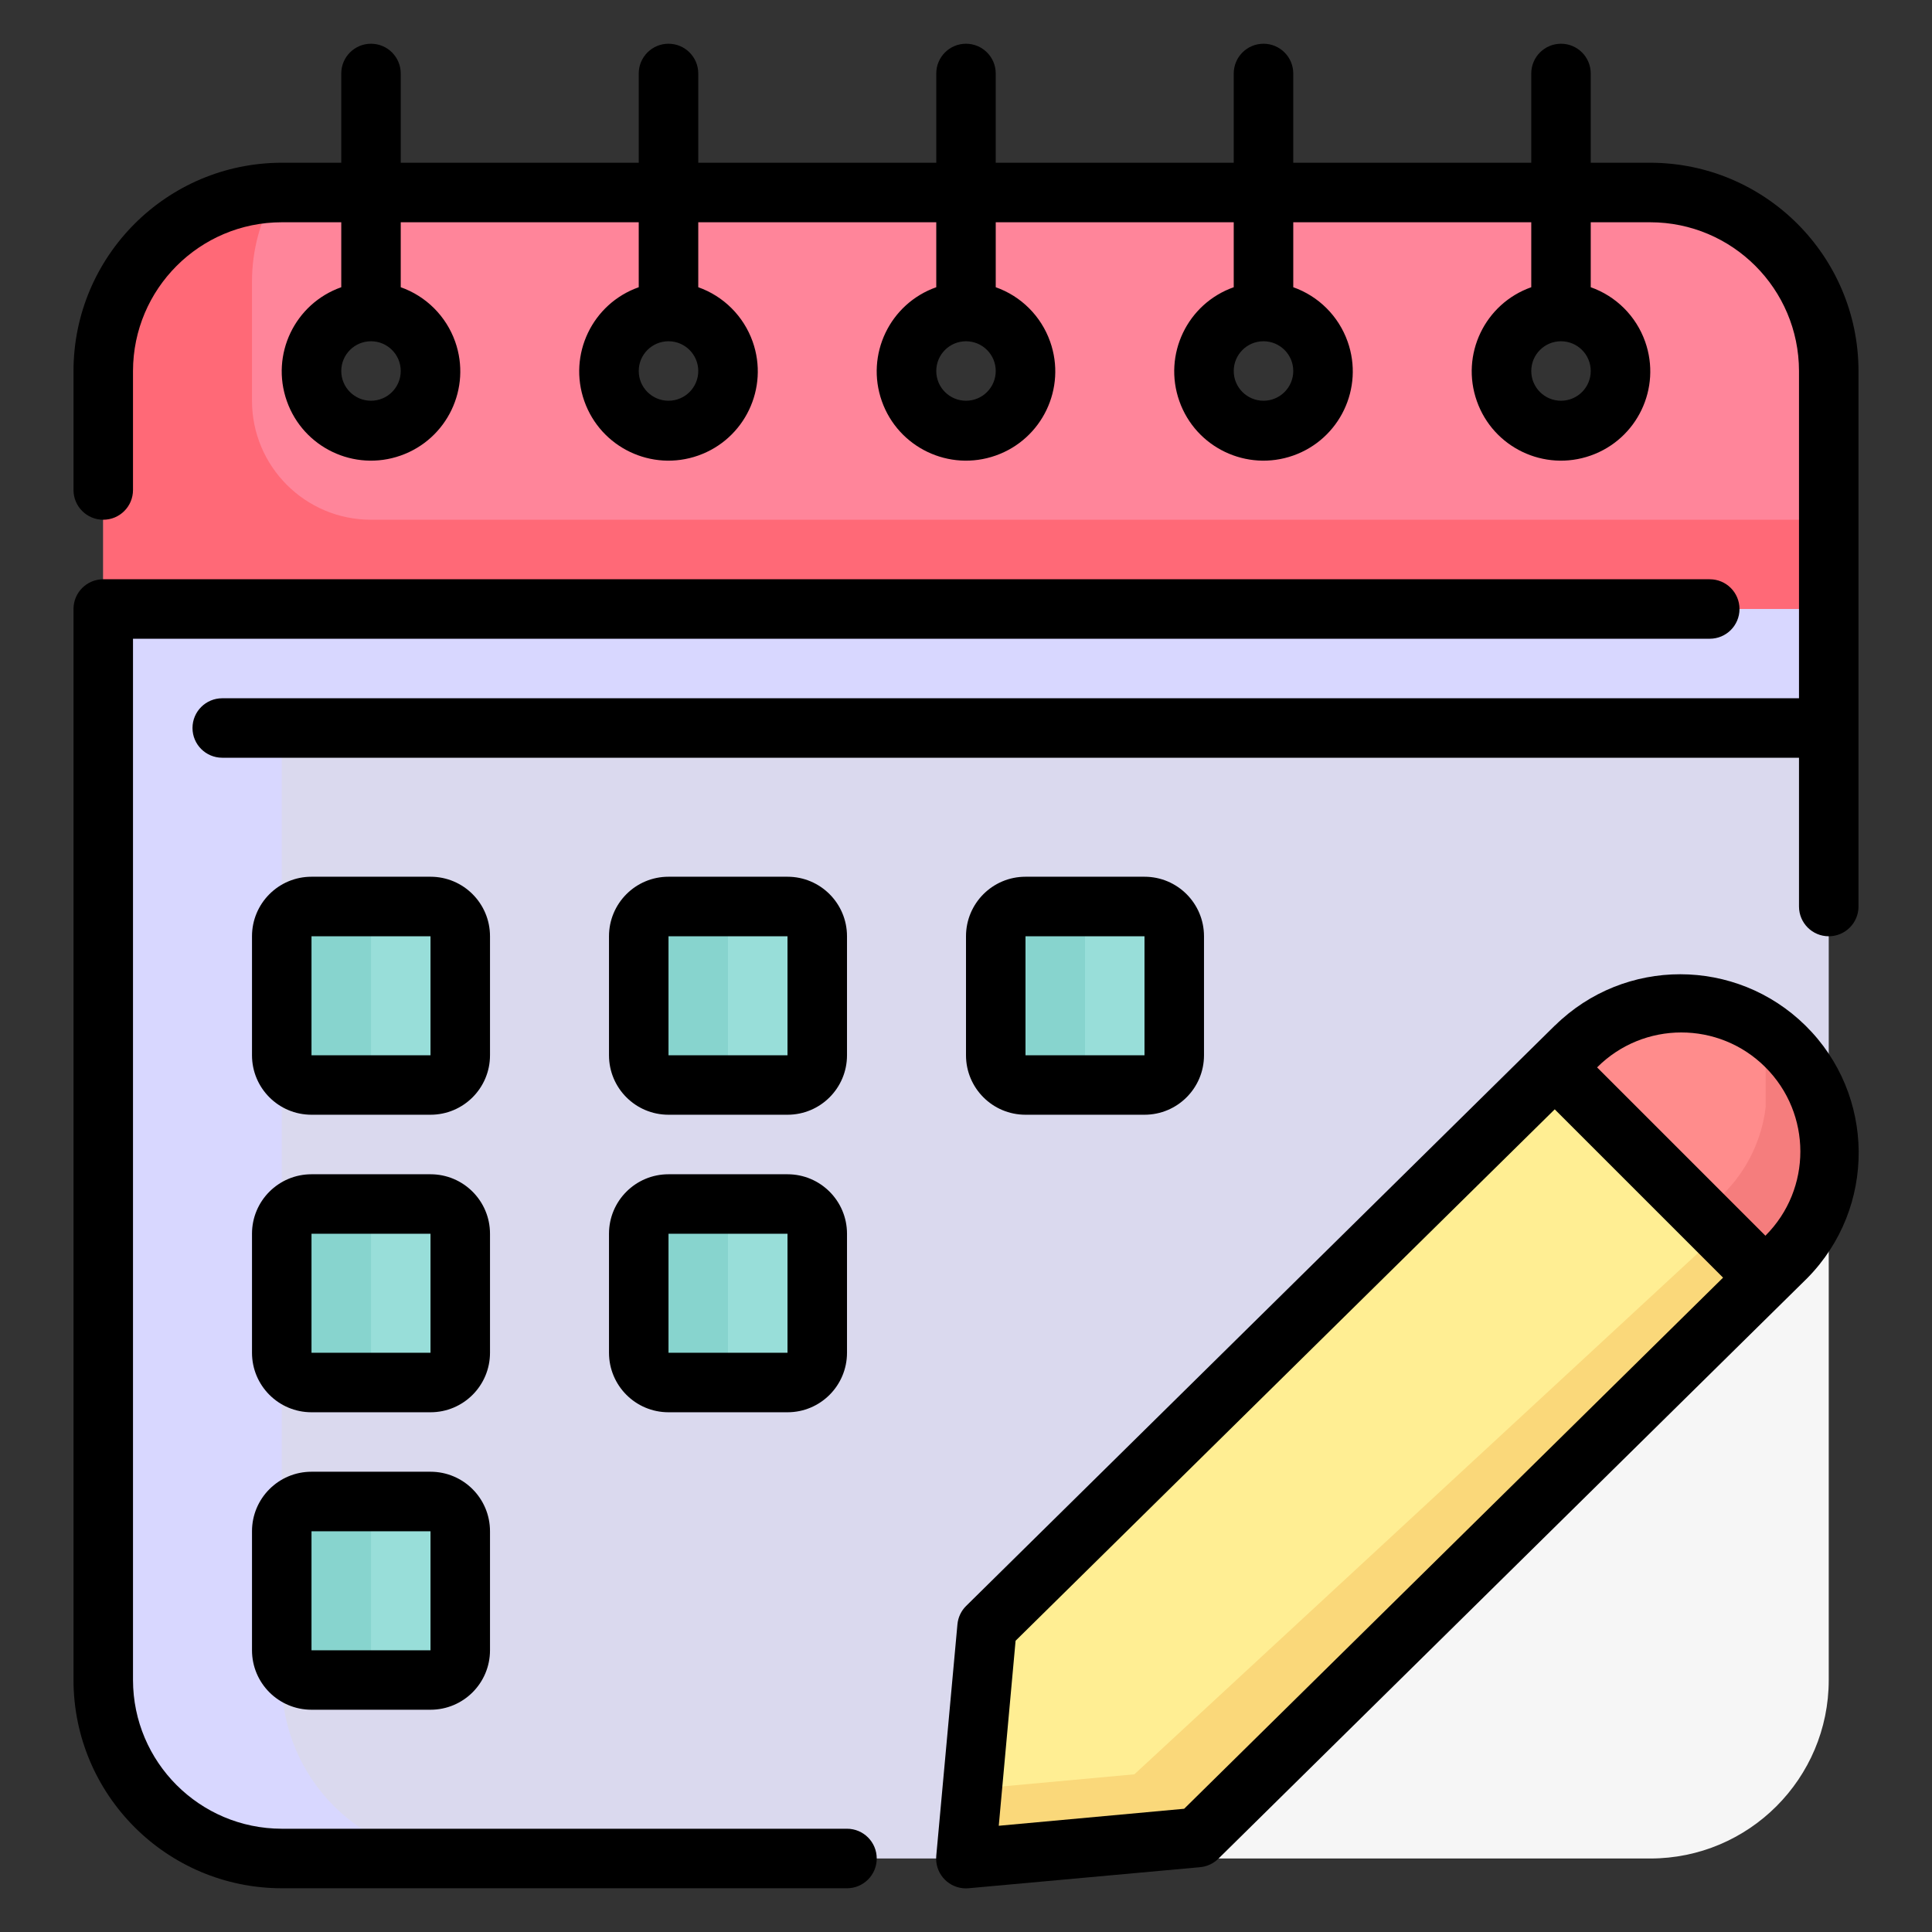 <svg xmlns="http://www.w3.org/2000/svg" width="69" height="69" viewBox="0 0 69 69" fill="none"><rect x="0" y="0" width="69" height="69" fill="#333333" stroke="none"/><g clip-path="url(#clip0_818_5300)"><path d="M3.688 23.875V60C3.688 63.521 6.542 66.375 10.062 66.375H34.5L35.254 58.109L55.538 38.123L56.292 37.379C58.355 35.305 61.708 35.295 63.782 37.358C63.789 37.365 63.797 37.373 63.804 37.379C64.643 38.209 65.174 39.3 65.312 40.471V23.875H3.688Z" fill="#DAD9EE"></path><path d="M10.062 60V26H3.688V60C3.688 63.521 6.542 66.375 10.062 66.375H16.438C12.917 66.375 10.062 63.521 10.062 60Z" fill="#D8D7FF"></path><path d="M23.875 11.125C22.701 11.125 21.75 12.076 21.75 13.25C21.75 14.424 22.701 15.375 23.875 15.375C25.049 15.375 26 14.424 26 13.25C25.996 12.077 25.048 11.129 23.875 11.125ZM13.25 11.125C12.076 11.125 11.125 12.076 11.125 13.25C11.125 14.424 12.076 15.375 13.25 15.375C14.424 15.375 15.375 14.424 15.375 13.25C15.371 12.077 14.423 11.129 13.25 11.125ZM55.75 11.125C54.576 11.125 53.625 12.076 53.625 13.25C53.625 14.424 54.576 15.375 55.75 15.375C56.924 15.375 57.875 14.424 57.875 13.25C57.871 12.077 56.923 11.129 55.75 11.125ZM45.125 11.125C43.951 11.125 43 12.076 43 13.25C43 14.424 43.951 15.375 45.125 15.375C46.299 15.375 47.25 14.424 47.25 13.25C47.246 12.077 46.298 11.129 45.125 11.125ZM58.938 6.875C62.458 6.875 65.312 9.729 65.312 13.25V23.875H3.688V13.25C3.688 9.729 6.542 6.875 10.062 6.875H58.938ZM34.5 11.125C33.326 11.125 32.375 12.076 32.375 13.25C32.375 14.424 33.326 15.375 34.5 15.375C35.674 15.375 36.625 14.424 36.625 13.25C36.621 12.077 35.673 11.129 34.5 11.125Z" fill="#FF859A"></path><path d="M13.25 18.562C10.903 18.562 9 16.658 9 14.312V10.062C8.999 8.946 9.292 7.85 9.85 6.885C6.417 6.999 3.691 9.813 3.688 13.249V21.749H65.312V18.562H13.25Z" fill="#FF6977"></path><path d="M63.039 45.635L63.804 44.892C64.642 44.056 65.173 42.963 65.312 41.789V60C65.312 63.521 62.458 66.375 58.938 66.375H34.5L42.766 65.621L63.039 45.635Z" fill="#F6F6F6"></path><path d="M65.314 40.47V41.788C65.175 42.962 64.643 44.055 63.805 44.89L63.04 45.634L55.539 38.122L56.293 37.379C58.356 35.304 61.709 35.295 63.784 37.357C63.791 37.364 63.799 37.372 63.805 37.379C64.645 38.209 65.176 39.299 65.314 40.47Z" fill="#FF8C8C"></path><path d="M3.688 21.75H65.312V26H3.688V21.75Z" fill="#D8D7FF"></path><path d="M3.688 21.75H10.062V26H3.688V21.75Z" fill="#D8D7FF"></path><path d="M63.039 45.635L42.766 65.621L34.5 66.375L35.254 58.109L55.538 38.123L63.039 45.635Z" fill="#FFEE93"></path><path d="M63.804 37.379C63.423 37.008 62.988 36.697 62.514 36.457C62.798 37.007 62.983 37.603 63.06 38.218V39.536C62.921 40.71 62.389 41.803 61.551 42.638L60.789 43.382L63.039 45.634L63.804 44.891C64.642 44.055 65.173 42.962 65.313 41.788V40.471C65.174 39.299 64.643 38.209 63.804 37.379Z" fill="#F57D7D"></path><path d="M63.039 45.635L42.766 65.62L34.5 66.374L34.723 63.899L40.514 63.368L61.434 44.02L63.039 45.635Z" fill="#FAD87A"></path><path d="M15.375 32.375H11.125C10.538 32.375 10.062 32.851 10.062 33.438V37.688C10.062 38.274 10.538 38.75 11.125 38.75H15.375C15.962 38.75 16.438 38.274 16.438 37.688V33.438C16.438 32.851 15.962 32.375 15.375 32.375Z" fill="#98DED9"></path><path d="M13.25 37.688V33.438C13.25 32.85 13.726 32.375 14.312 32.375H11.125C10.538 32.375 10.062 32.85 10.062 33.438V37.688C10.062 38.275 10.538 38.75 11.125 38.75H14.312C13.726 38.75 13.25 38.275 13.25 37.688Z" fill="#87D4CE"></path><path d="M28.125 32.375H23.875C23.288 32.375 22.812 32.851 22.812 33.438V37.688C22.812 38.274 23.288 38.75 23.875 38.75H28.125C28.712 38.75 29.188 38.274 29.188 37.688V33.438C29.188 32.851 28.712 32.375 28.125 32.375Z" fill="#98DED9"></path><path d="M26 37.688V33.438C26 32.85 26.476 32.375 27.062 32.375H23.875C23.288 32.375 22.812 32.85 22.812 33.438V37.688C22.812 38.275 23.288 38.75 23.875 38.75H27.062C26.476 38.75 26 38.275 26 37.688Z" fill="#87D4CE"></path><path d="M15.375 43H11.125C10.538 43 10.062 43.476 10.062 44.062V48.312C10.062 48.899 10.538 49.375 11.125 49.375H15.375C15.962 49.375 16.438 48.899 16.438 48.312V44.062C16.438 43.476 15.962 43 15.375 43Z" fill="#98DED9"></path><path d="M13.25 48.312V44.062C13.25 43.475 13.726 43 14.312 43H11.125C10.538 43 10.062 43.475 10.062 44.062V48.312C10.062 48.9 10.538 49.375 11.125 49.375H14.312C13.726 49.375 13.25 48.9 13.25 48.312Z" fill="#87D4CE"></path><path d="M15.375 53.625H11.125C10.538 53.625 10.062 54.101 10.062 54.688V58.938C10.062 59.524 10.538 60 11.125 60H15.375C15.962 60 16.438 59.524 16.438 58.938V54.688C16.438 54.101 15.962 53.625 15.375 53.625Z" fill="#98DED9"></path><path d="M13.25 58.938V54.688C13.25 54.1 13.726 53.625 14.312 53.625H11.125C10.538 53.625 10.062 54.1 10.062 54.688V58.938C10.062 59.525 10.538 60 11.125 60H14.312C13.726 60 13.25 59.525 13.25 58.938Z" fill="#87D4CE"></path><path d="M28.125 43H23.875C23.288 43 22.812 43.476 22.812 44.062V48.312C22.812 48.899 23.288 49.375 23.875 49.375H28.125C28.712 49.375 29.188 48.899 29.188 48.312V44.062C29.188 43.476 28.712 43 28.125 43Z" fill="#98DED9"></path><path d="M26 48.312V44.062C26 43.475 26.476 43 27.062 43H23.875C23.288 43 22.812 43.475 22.812 44.062V48.312C22.812 48.9 23.288 49.375 23.875 49.375H27.062C26.476 49.375 26 48.9 26 48.312Z" fill="#87D4CE"></path><path d="M40.875 32.375H36.625C36.038 32.375 35.562 32.851 35.562 33.438V37.688C35.562 38.274 36.038 38.75 36.625 38.75H40.875C41.462 38.75 41.938 38.274 41.938 37.688V33.438C41.938 32.851 41.462 32.375 40.875 32.375Z" fill="#98DED9"></path><path d="M38.75 37.688V33.438C38.75 32.85 39.225 32.375 39.812 32.375H36.625C36.038 32.375 35.562 32.85 35.562 33.438V37.688C35.562 38.275 36.038 38.75 36.625 38.75H39.812C39.225 38.75 38.75 38.275 38.75 37.688Z" fill="#87D4CE"></path><path d="M3.688 18.562C4.275 18.562 4.75 18.087 4.75 17.5V13.25C4.754 10.318 7.13 7.941 10.062 7.938H12.188V10.258C10.527 10.845 9.657 12.666 10.245 14.326C10.832 15.986 12.652 16.856 14.312 16.269C15.973 15.682 16.843 13.861 16.256 12.201C15.934 11.294 15.221 10.579 14.312 10.258V7.938H22.812V10.258C21.152 10.845 20.282 12.666 20.869 14.326C21.456 15.986 23.277 16.856 24.938 16.269C26.598 15.682 27.468 13.861 26.881 12.201C26.559 11.294 25.846 10.579 24.938 10.258V7.938H33.438V10.258C31.777 10.845 30.907 12.666 31.494 14.326C32.081 15.986 33.902 16.856 35.562 16.269C37.223 15.682 38.093 13.861 37.505 12.201C37.184 11.294 36.471 10.579 35.562 10.258V7.938H44.062V10.258C42.402 10.845 41.532 12.666 42.12 14.326C42.706 15.986 44.527 16.856 46.188 16.269C47.848 15.682 48.718 13.861 48.13 12.201C47.809 11.294 47.096 10.579 46.188 10.258V7.938H54.688V10.258C53.027 10.845 52.157 12.666 52.745 14.326C53.331 15.986 55.152 16.856 56.812 16.269C58.473 15.682 59.343 13.861 58.755 12.201C58.434 11.294 57.721 10.579 56.812 10.258V7.938H58.938C61.87 7.941 64.246 10.318 64.25 13.25V24.938H7.938C7.35 24.938 6.875 25.413 6.875 26C6.875 26.587 7.35 27.062 7.938 27.062H64.25V32.375C64.25 32.962 64.725 33.438 65.312 33.438C65.9 33.438 66.375 32.962 66.375 32.375V13.25C66.37 9.145 63.043 5.818 58.938 5.812H56.812V2.625C56.812 2.038 56.337 1.562 55.75 1.562C55.163 1.562 54.688 2.038 54.688 2.625V5.812H46.188V2.625C46.188 2.038 45.712 1.562 45.125 1.562C44.538 1.562 44.062 2.038 44.062 2.625V5.812H35.562V2.625C35.562 2.038 35.087 1.562 34.5 1.562C33.913 1.562 33.438 2.038 33.438 2.625V5.812H24.938V2.625C24.938 2.038 24.462 1.562 23.875 1.562C23.288 1.562 22.812 2.038 22.812 2.625V5.812H14.312V2.625C14.312 2.038 13.837 1.562 13.25 1.562C12.663 1.562 12.188 2.038 12.188 2.625V5.812H10.062C5.957 5.818 2.63 9.145 2.625 13.25V17.5C2.625 18.087 3.1 18.562 3.688 18.562ZM13.25 14.312C12.663 14.312 12.188 13.837 12.188 13.25C12.188 12.663 12.663 12.188 13.25 12.188C13.837 12.188 14.312 12.663 14.312 13.25C14.312 13.837 13.837 14.312 13.25 14.312ZM23.875 14.312C23.288 14.312 22.812 13.837 22.812 13.25C22.812 12.663 23.288 12.188 23.875 12.188C24.462 12.188 24.938 12.663 24.938 13.25C24.938 13.837 24.462 14.312 23.875 14.312ZM34.5 14.312C33.913 14.312 33.438 13.837 33.438 13.25C33.438 12.663 33.913 12.188 34.5 12.188C35.087 12.188 35.562 12.663 35.562 13.25C35.562 13.837 35.087 14.312 34.5 14.312ZM45.125 14.312C44.538 14.312 44.062 13.837 44.062 13.25C44.062 12.663 44.538 12.188 45.125 12.188C45.712 12.188 46.188 12.663 46.188 13.25C46.188 13.837 45.712 14.312 45.125 14.312ZM55.75 14.312C55.163 14.312 54.688 13.837 54.688 13.25C54.688 12.663 55.163 12.188 55.75 12.188C56.337 12.188 56.812 12.663 56.812 13.25C56.812 13.837 56.337 14.312 55.75 14.312Z" fill="black"></path><path d="M10.062 67.438H30.25C30.837 67.438 31.312 66.962 31.312 66.375C31.312 65.788 30.837 65.312 30.25 65.312H10.062C7.13 65.308 4.754 62.932 4.75 60V22.812H61.062C61.65 22.812 62.125 22.337 62.125 21.75C62.125 21.163 61.65 20.688 61.062 20.688H3.688C3.1 20.688 2.625 21.163 2.625 21.75V60C2.63 64.105 5.957 67.432 10.062 67.438Z" fill="black"></path><path d="M30.25 33.438C30.25 32.263 29.299 31.312 28.125 31.312H23.875C22.701 31.312 21.75 32.263 21.75 33.438V37.688C21.75 38.862 22.701 39.812 23.875 39.812H28.125C29.299 39.812 30.25 38.862 30.25 37.688V33.438ZM23.875 37.688V33.438H28.125V37.688H23.875Z" fill="black"></path><path d="M17.5 33.438C17.5 32.263 16.549 31.312 15.375 31.312H11.125C9.951 31.312 9 32.263 9 33.438V37.688C9 38.862 9.951 39.812 11.125 39.812H15.375C16.549 39.812 17.5 38.862 17.5 37.688V33.438ZM11.125 37.688V33.438H15.375V37.688H11.125Z" fill="black"></path><path d="M36.625 31.312C35.451 31.312 34.5 32.263 34.5 33.438V37.688C34.5 38.862 35.451 39.812 36.625 39.812H40.875C42.049 39.812 43 38.862 43 37.688V33.438C43 32.263 42.049 31.312 40.875 31.312H36.625ZM36.625 37.688V33.438H40.875V37.688H36.625Z" fill="black"></path><path d="M28.125 41.938H23.875C22.701 41.938 21.75 42.888 21.75 44.062V48.312C21.75 49.487 22.701 50.438 23.875 50.438H28.125C29.299 50.438 30.25 49.487 30.25 48.312V44.062C30.25 42.888 29.299 41.938 28.125 41.938ZM23.875 48.312V44.062H28.125V48.312H23.875Z" fill="black"></path><path d="M17.5 44.062C17.5 42.888 16.549 41.938 15.375 41.938H11.125C9.951 41.938 9 42.888 9 44.062V48.312C9 49.487 9.951 50.438 11.125 50.438H15.375C16.549 50.438 17.5 49.487 17.5 48.312V44.062ZM11.125 48.312V44.062H15.375V48.312H11.125Z" fill="black"></path><path d="M15.375 52.562H11.125C9.951 52.562 9 53.513 9 54.688V58.938C9 60.112 9.951 61.062 11.125 61.062H15.375C16.549 61.062 17.5 60.112 17.5 58.938V54.688C17.5 53.513 16.549 52.562 15.375 52.562ZM11.125 58.938V54.688H15.375V58.938H11.125Z" fill="black"></path><path d="M55.538 36.619L34.506 57.354C34.327 57.529 34.217 57.764 34.194 58.014L33.438 66.278C33.383 66.862 33.81 67.381 34.395 67.437C34.462 67.444 34.529 67.444 34.597 67.437L42.861 66.685C43.106 66.663 43.336 66.556 43.511 66.384L64.549 45.644C67.019 43.135 66.988 39.099 64.481 36.628C62.001 34.186 58.021 34.183 55.538 36.623V36.619ZM42.29 64.599L35.67 65.206L36.271 58.598L55.526 39.619L61.538 45.63L42.29 64.6V64.599ZM63.056 44.132H63.05L57.039 38.121C58.698 36.46 61.389 36.457 63.05 38.116C64.712 39.775 64.715 42.465 63.056 44.127V44.132Z" fill="black"></path></g><defs><clipPath id="clip0_818_5300"><rect width="68" height="68" fill="white" transform="translate(0.5 0.5)"></rect></clipPath></defs></svg>